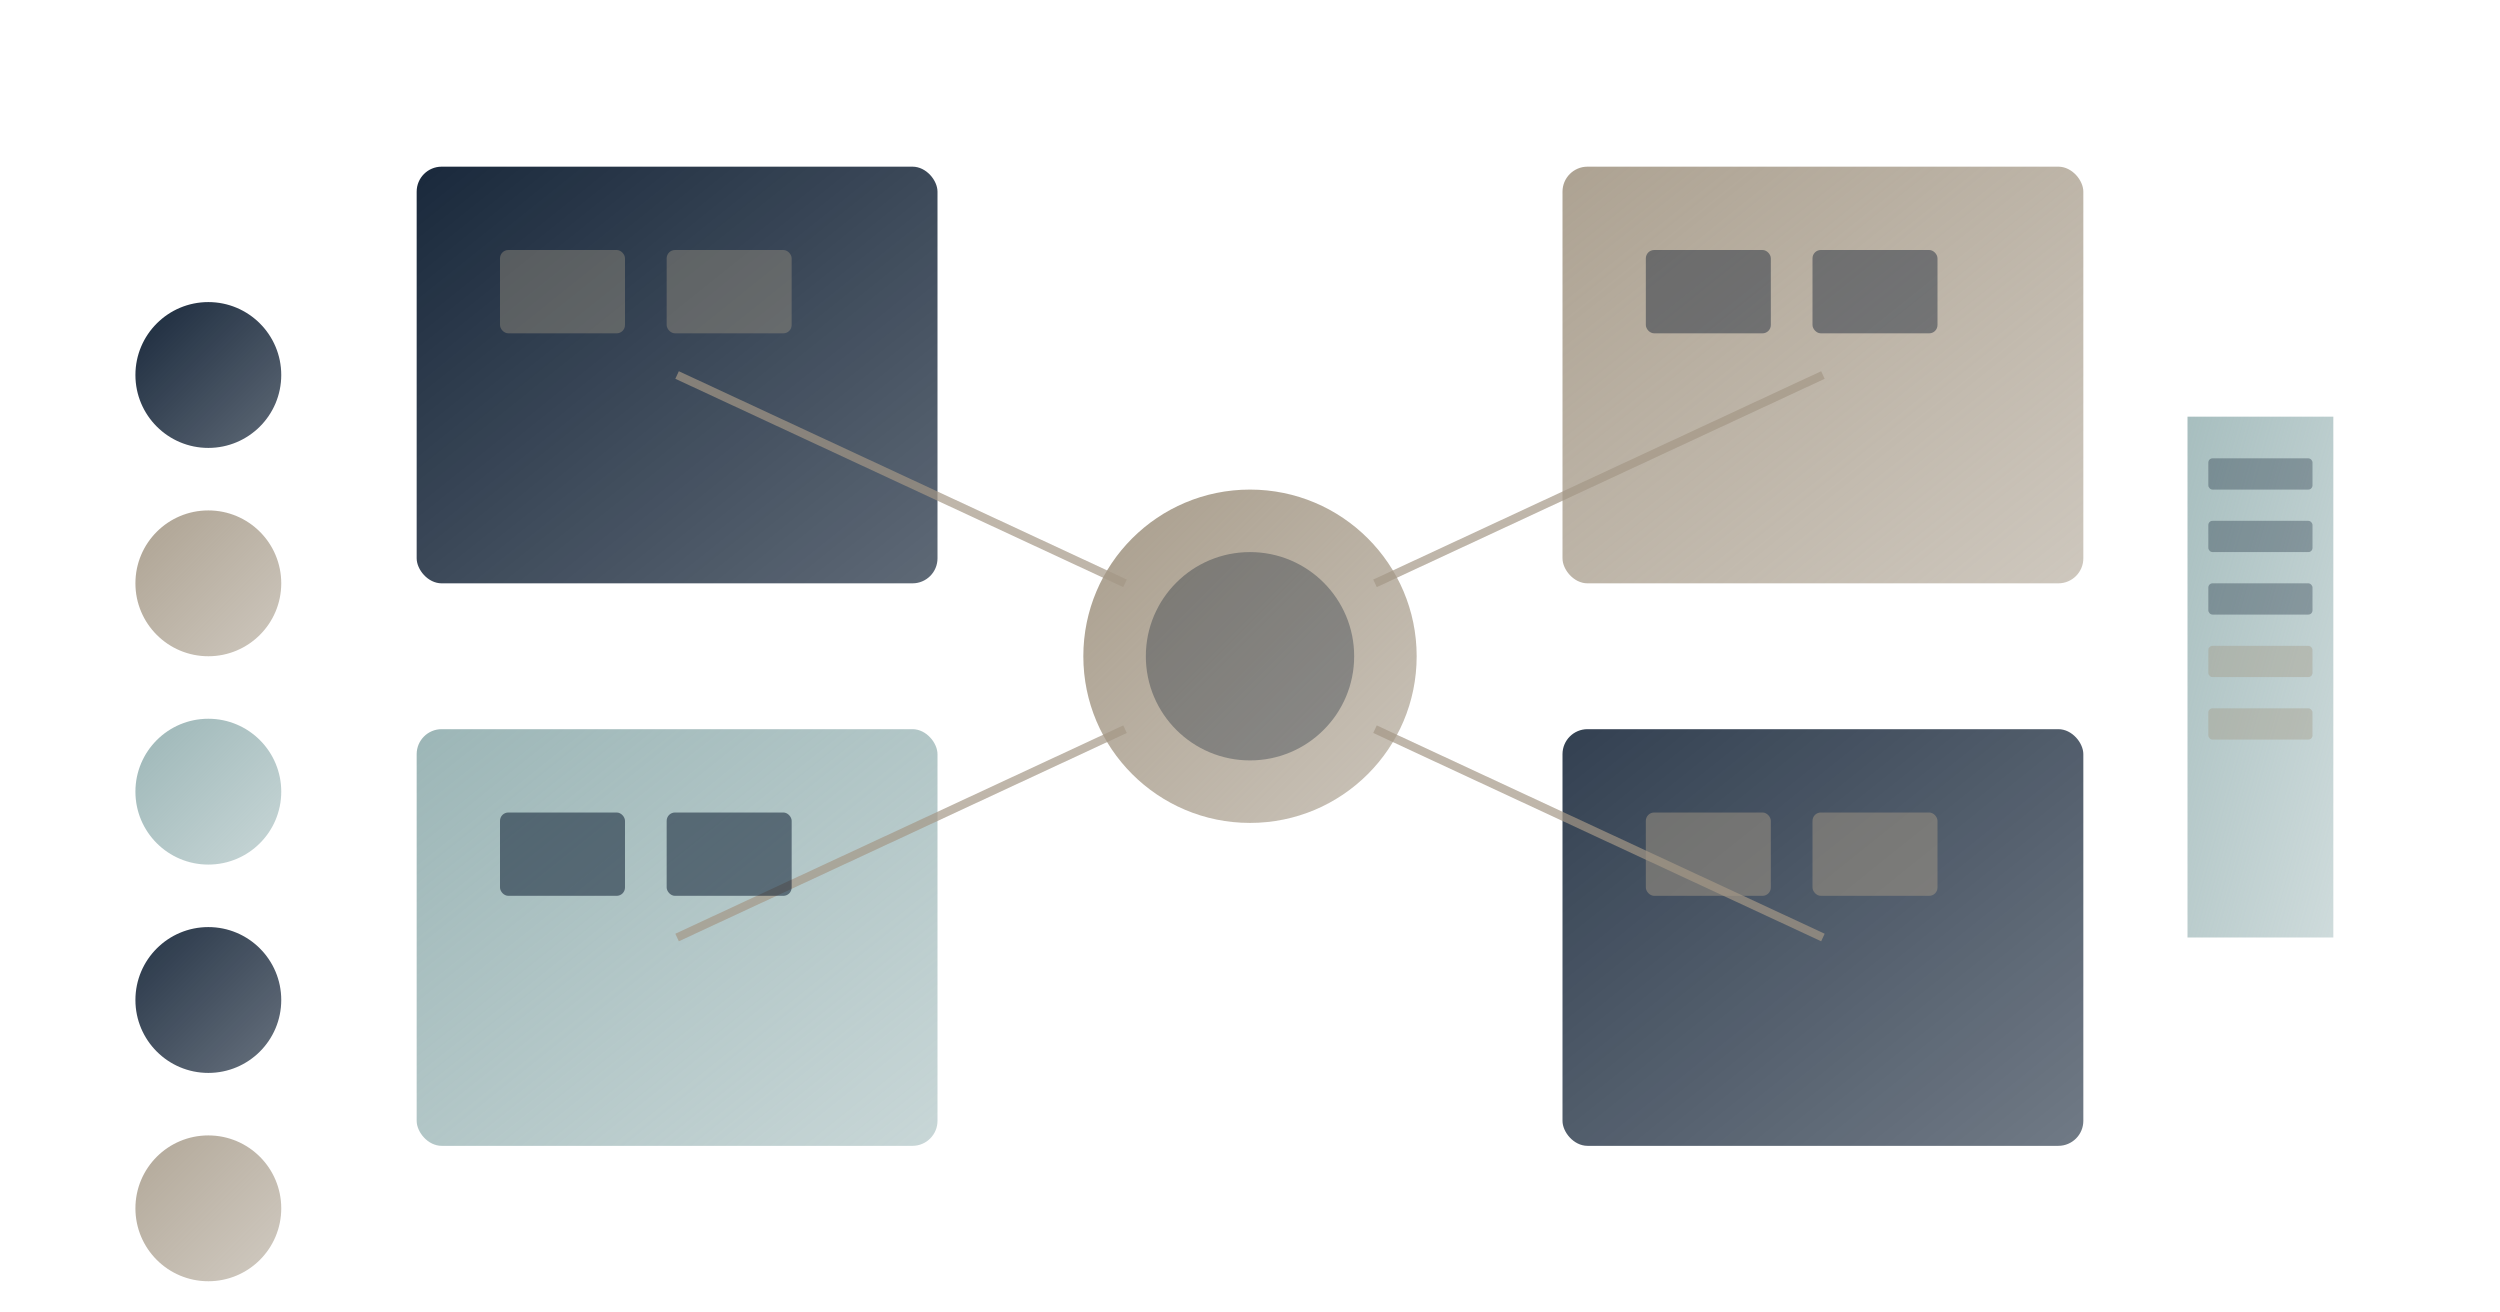 <svg viewBox="0 0 1200 630" xmlns="http://www.w3.org/2000/svg">
  <defs>
    <linearGradient id="navyGrad" x1="0%" y1="0%" x2="100%" y2="100%">
      <stop offset="0%" style="stop-color:#001126;stop-opacity:1" />
      <stop offset="100%" style="stop-color:#001126;stop-opacity:0.7" />
    </linearGradient>
    <linearGradient id="goldGrad" x1="0%" y1="0%" x2="100%" y2="100%">
      <stop offset="0%" style="stop-color:#A49886;stop-opacity:1" />
      <stop offset="100%" style="stop-color:#A49886;stop-opacity:0.6" />
    </linearGradient>
    <linearGradient id="gumGrad" x1="0%" y1="0%" x2="100%" y2="100%">
      <stop offset="0%" style="stop-color:#85A5A6;stop-opacity:0.9" />
      <stop offset="100%" style="stop-color:#85A5A6;stop-opacity:0.5" />
    </linearGradient>
  </defs>

  <!-- Four balanced scorecard quadrants -->
  <rect x="200" y="80" width="250" height="200" fill="url(#navyGrad)" rx="12" opacity="0.9"/>
  <rect x="750" y="80" width="250" height="200" fill="url(#goldGrad)" rx="12" opacity="0.9"/>
  <rect x="200" y="350" width="250" height="200" fill="url(#gumGrad)" rx="12" opacity="0.9"/>
  <rect x="750" y="350" width="250" height="200" fill="url(#navyGrad)" rx="12" opacity="0.8"/>

  <!-- Central connection hub -->
  <circle cx="600" cy="315" r="80" fill="url(#goldGrad)" opacity="0.95"/>
  <circle cx="600" cy="315" r="50" fill="#001126" opacity="0.3"/>

  <!-- Connection lines showing integration -->
  <line x1="325" y1="180" x2="540" y2="280" stroke="#A49886" stroke-width="4" opacity="0.7"/>
  <line x1="875" y1="180" x2="660" y2="280" stroke="#A49886" stroke-width="4" opacity="0.7"/>
  <line x1="325" y1="450" x2="540" y2="350" stroke="#A49886" stroke-width="4" opacity="0.7"/>
  <line x1="875" y1="450" x2="660" y2="350" stroke="#A49886" stroke-width="4" opacity="0.7"/>

  <!-- Step progression indicators -->
  <circle cx="100" cy="180" r="35" fill="url(#navyGrad)" opacity="0.9"/>
  <circle cx="100" cy="280" r="35" fill="url(#goldGrad)" opacity="0.9"/>
  <circle cx="100" cy="380" r="35" fill="url(#gumGrad)" opacity="0.9"/>
  <circle cx="100" cy="480" r="35" fill="url(#navyGrad)" opacity="0.85"/>
  <circle cx="100" cy="580" r="35" fill="url(#goldGrad)" opacity="0.85"/>

  <!-- Small metrics icons in quadrants -->
  <rect x="240" y="120" width="60" height="40" fill="#A49886" opacity="0.4" rx="4"/>
  <rect x="320" y="120" width="60" height="40" fill="#A49886" opacity="0.4" rx="4"/>
  <rect x="790" y="120" width="60" height="40" fill="#001126" opacity="0.4" rx="4"/>
  <rect x="870" y="120" width="60" height="40" fill="#001126" opacity="0.4" rx="4"/>
  <rect x="240" y="390" width="60" height="40" fill="#001126" opacity="0.5" rx="4"/>
  <rect x="320" y="390" width="60" height="40" fill="#001126" opacity="0.5" rx="4"/>
  <rect x="790" y="390" width="60" height="40" fill="#A49886" opacity="0.5" rx="4"/>
  <rect x="870" y="390" width="60" height="40" fill="#A49886" opacity="0.5" rx="4"/>

  <!-- Memory preservation symbol -->
  <path d="M 1050 200 L 1050 450 L 1120 450 L 1120 200 Z" fill="url(#gumGrad)" opacity="0.8"/>
  <rect x="1060" y="220" width="50" height="15" fill="#001126" opacity="0.3" rx="2"/>
  <rect x="1060" y="250" width="50" height="15" fill="#001126" opacity="0.3" rx="2"/>
  <rect x="1060" y="280" width="50" height="15" fill="#001126" opacity="0.3" rx="2"/>
  <rect x="1060" y="310" width="50" height="15" fill="#A49886" opacity="0.4" rx="2"/>
  <rect x="1060" y="340" width="50" height="15" fill="#A49886" opacity="0.4" rx="2"/>
</svg>